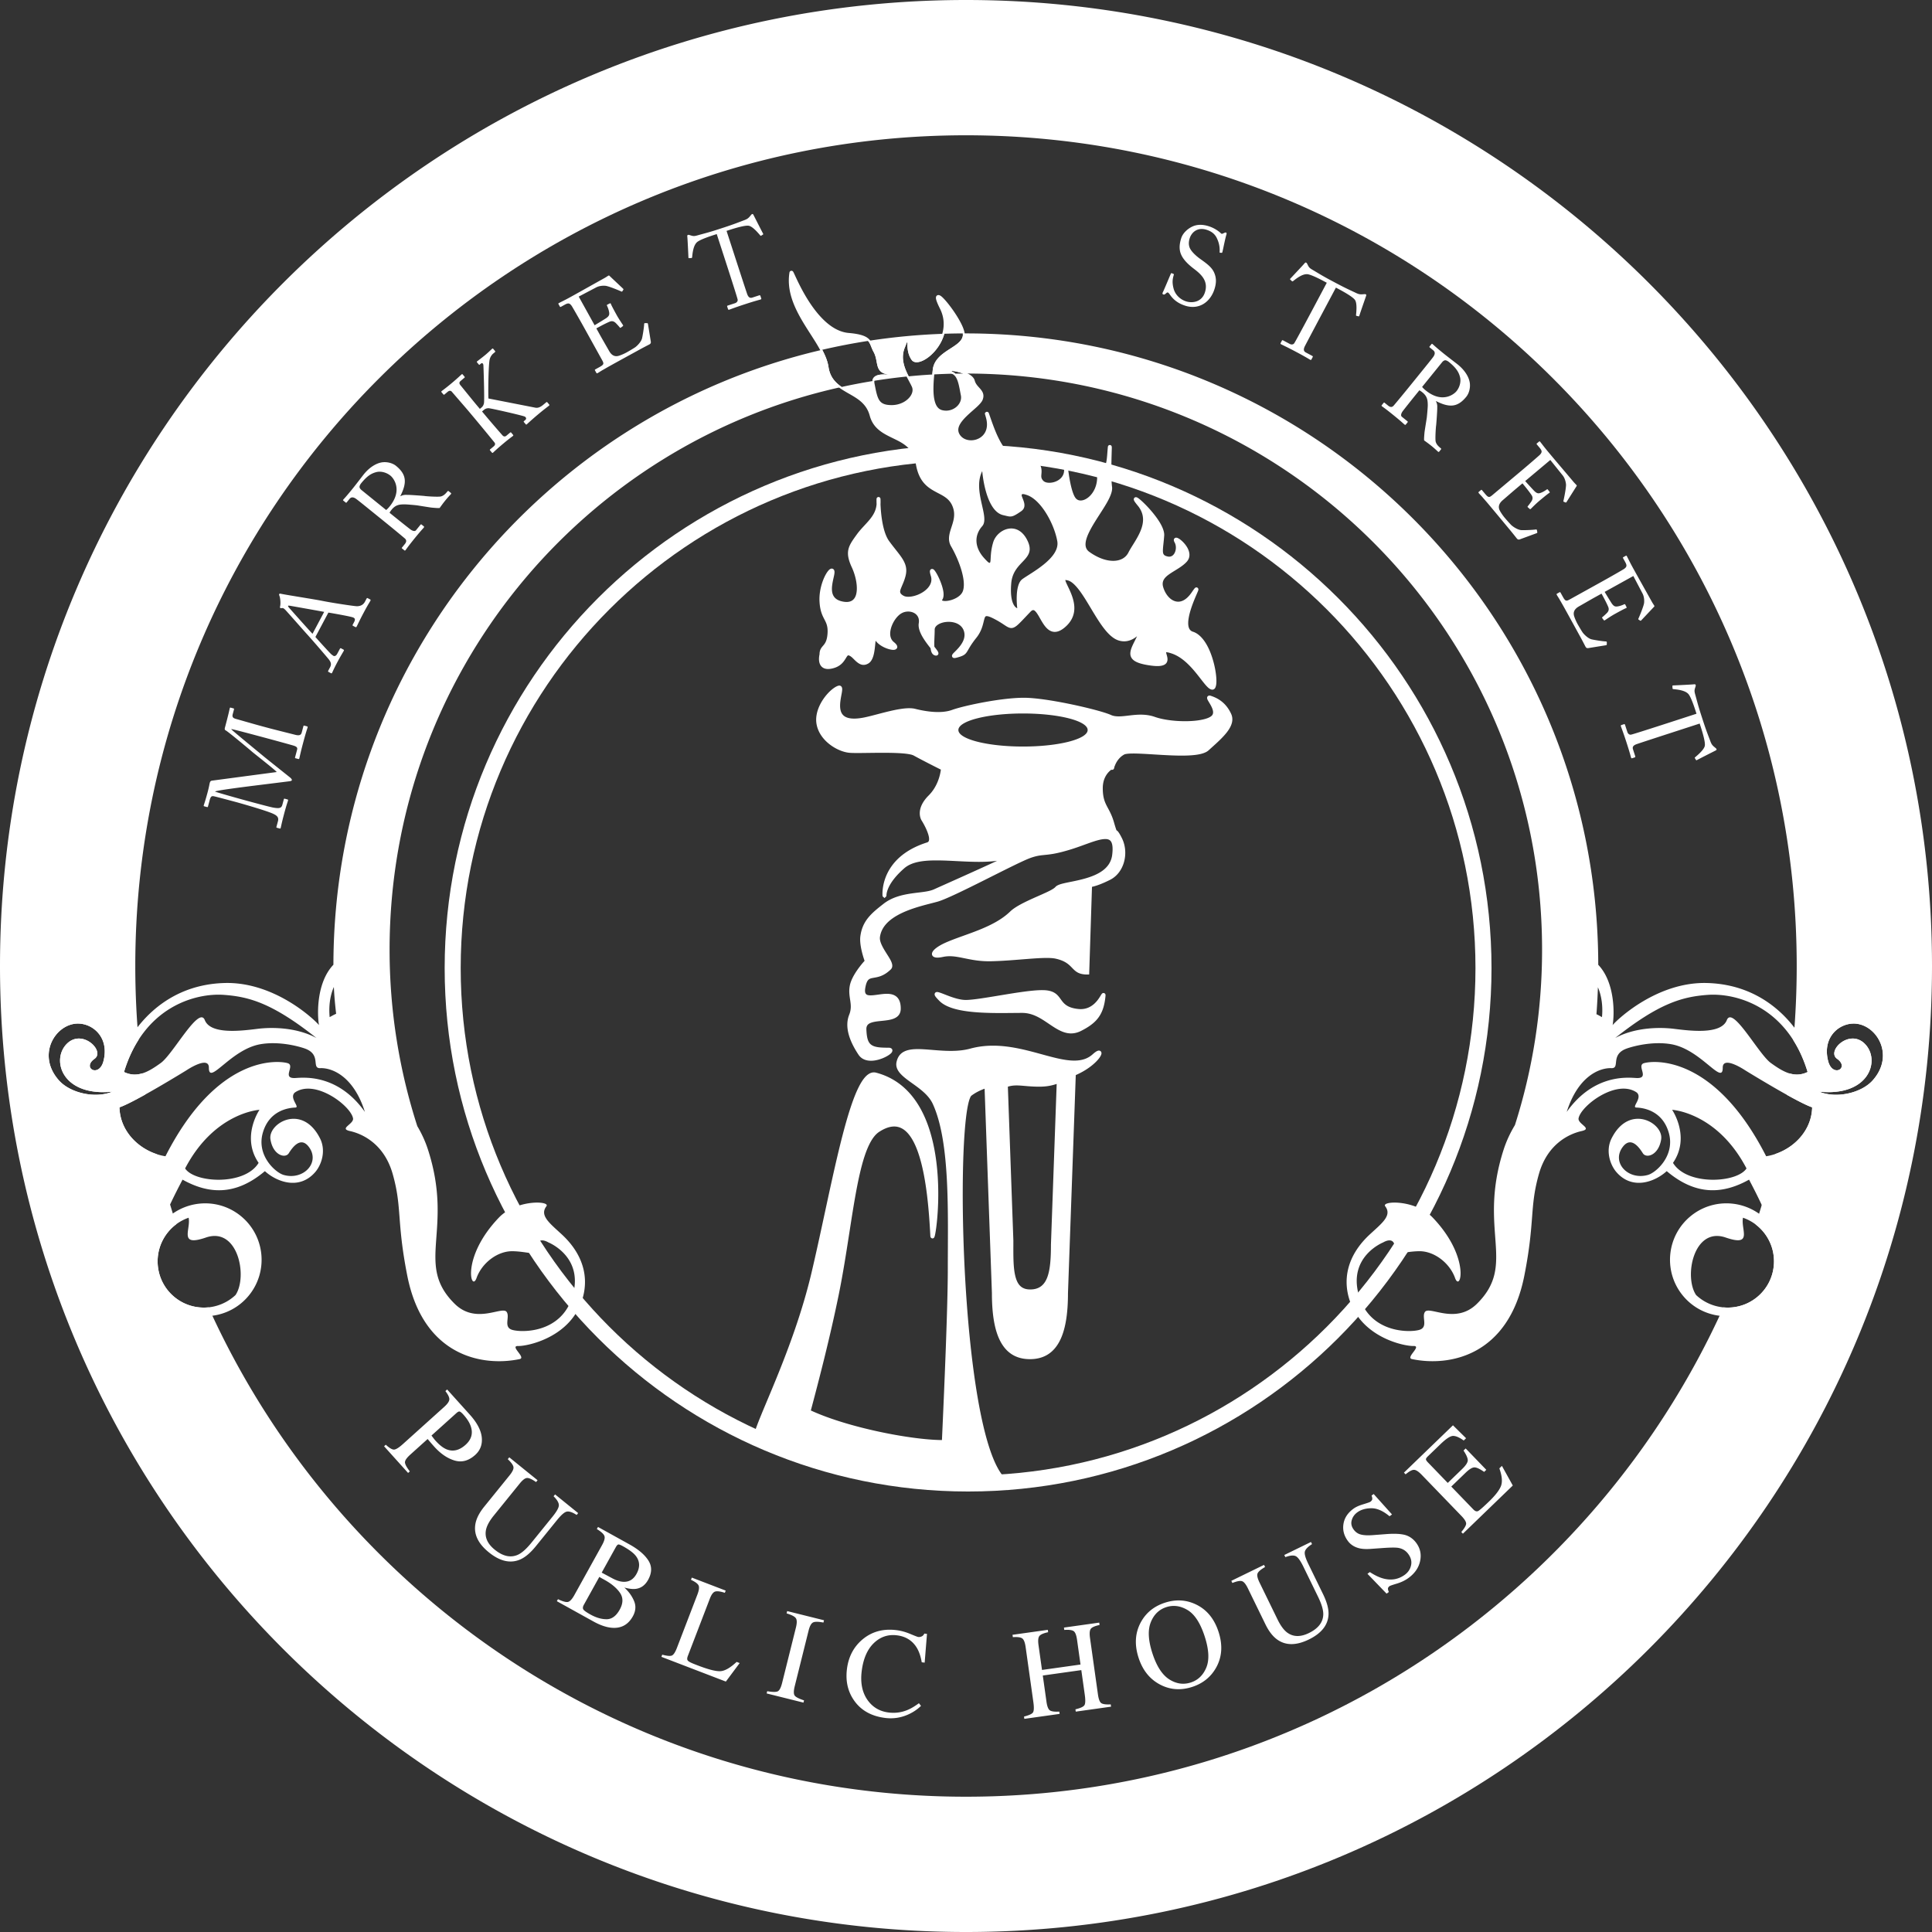 <svg viewBox="0 0 1490 1490" xmlns="http://www.w3.org/2000/svg" xml:space="preserve" fill-rule="evenodd" clip-rule="evenodd" stroke-linejoin="round" stroke-miterlimit="2"><rect x="0" y="0" width="1490" height="1490" fill="#333333" stroke="none"/><g fill="#fff"><path d="M745 0c411.177 0 745 333.823 745 745s-333.823 745-745 745S0 1156.177 0 745 333.823 0 745 0zM160.832 1008.25C261.339 1230.704 485.216 1385.661 745 1385.661s483.661-154.957 584.155-377.383c8.952.849 18.225-1.667 25.768-7.776 15.313-12.4 17.658-34.867 5.263-50.181a35.417 35.417 0 0 0-6.193-5.988 635.347 635.347 0 0 0 15.166-54.35c15.193-5.126 28.015-18.599 28.412-35.99-4.13-1.39-11.588-5.238-19.575-9.676a639.054 639.054 0 0 0 2.34-16.406c4.394 1.268 8.882 1.163 13.73-1.16-2.869-9.472-6.611-17.544-10.941-24.395a647.411 647.411 0 0 0 2.538-57.358c0-353.591-287.072-640.663-640.663-640.663S104.337 391.407 104.337 744.998c0 19.2.847 38.204 2.502 56.946-4.442 6.938-8.277 15.144-11.204 24.807 4.954 2.374 9.531 2.431 14.018 1.075a641.871 641.871 0 0 0 2.327 16.336c-8.09 4.504-15.673 8.424-19.85 9.831.395 17.515 13.398 31.056 28.737 36.099a634.956 634.956 0 0 0 15.081 54.062 35.4 35.4 0 0 0-6.432 6.167c-12.395 15.314-10.051 37.781 5.267 50.181 7.623 6.174 17.012 8.678 26.049 7.748zm1276.97-203.601c-11.888-11.187-29.328 6.031-20.994 11.943 9.725 6.907-2.871 14.497-6.651 2.635-5.203-18.038 6.877-29.43 18.862-29.819 17.321-.577 33.156 23.694 15.224 43.817-8.658 9.708-27.897 14.207-41.194 8.696 39.2 3.981 47.589-25.188 34.753-37.272zm-1385.9 0c11.884-11.187 29.323 6.031 20.99 11.943-9.726 6.907 2.87 14.497 6.651 2.635 5.203-18.038-6.874-29.43-18.863-29.819-17.32-.577-33.155 23.694-15.219 43.817 8.653 9.708 27.896 14.207 41.189 8.696-39.194 3.981-47.588-25.188-34.748-37.272z"/><path d="M342.934 746.608c0 222.794 180.879 403.674 403.673 403.674 222.793 0 403.673-180.88 403.673-403.674 0-222.792-180.88-403.672-403.673-403.672-222.794 0-403.673 180.88-403.673 403.672zm12.363 0c0-215.969 175.34-391.309 391.31-391.309s391.31 175.34 391.31 391.309c0 215.971-175.34 391.311-391.31 391.311s-391.31-175.34-391.31-391.311z"/><path d="M634.123 269.759c2.402 4.534 4.196 8.944 4.835 13.255 1.136 7.677 5.2 12.008 10.153 15.415-199.405 43.774-348.656 221.493-348.656 434.073 0 47.43 7.562 93.123 21.367 135.984 3.265 5.525 6.108 11.532 8.234 18.111 20.161 62.479-10.469 88.279 20.619 118.943 16.504 16.274 36.704 1.346 40.091 6.283 2.576 3.771-2.37 11.106 3.541 13.545 5.766 2.392 38.626 3.989 47.332-26.094 8.753-30.242-18.726-41.113-18.726-41.113s-9.474-5.937-8.884 5.476c.282 5.352-7.186 1.474-18.812 1.324-11.619-.141-23.582 9.115-27.692 20.657-4.117 11.541-12.314-15.655 17.184-46.537 13.617-14.246 39.887-12.99 36.691-8.787-5.42 7.117 2.376 12.943 11.872 21.721 16.008 14.813 20.754 32.026 16.294 48.382-8.448 30.955-42.936 37.888-49.907 37.661-6.979-.213 6.373 8.988 1.094 10.094-28.508 5.98-74.37-2.08-86.672-64.414-8.304-42.069-3.878-52.59-11.268-78.466-6.775-23.745-24.113-31.024-32.903-32.976-8.799-1.947 3.157-5.394 2.357-9.833-1.759-9.725-29.438-30.69-44.931-19.845-4.574 4.199 4.336 11.388.402 11.547-4.72.191-19.969 1.823-25.039 19.409-5.079 17.632 9.777 30.737 15.984 32.535 15.415 4.473 28.665-9.726 19.379-21.754-6.411-8.313-12.733.892-15.386 5.091-2.652 4.203-12.203 1.551-14.112-10.845-1.914-12.396 24.526-27.896 38.25-.653 4.78 9.495 1.167 20.318-3.686 25.957-12.37 14.326-29.878 7.483-38.844-.7-23.143 19.576-44.069 17.389-63.492 6.561-7.214 13.681-12.416 24.65-15.949 33.906 15.211-18.214 42.27-20.925 60.774-5.942 18.679 15.131 21.559 42.536 6.433 61.215-15.129 18.683-42.539 21.558-61.214 6.433a43.339 43.339 0 0 1-14.314-21.426c-6.39-17.53-3.357-44.103 4.311-70.808-1.128-.196-18.722-2.34-32.203-17.837-10.581-12.182-7.655-20.973-6.399-17.538 3.661 10.025 20.128 16.551 14.117 7.166-9.222-14.389-8.807-30.078-8.807-30.078-9.679.495-22.848 1.345-37.281-7.996-14.147-9.146-22.865-27.983-17.142-44.569 6.155-17.799 26.893-27.491 43.133-15.992 8.01 5.664 17.185 21.13 7.953 40.22 4.524 1.046 6.117-1.073 6.117-1.073s3.196-11.934 6.715-19.016c3.525-7.091 25.073-47.054 76.399-48.318 37.568-.927 67.886 27.003 72.568 32.45-1.411-7.932-2.067-32.713 11.132-46.545.412-230.913 161.236-424.158 376.988-474.259zm102.688 18.399c-5.971.106-11.913.33-17.816.668.107-1.164.225-2.331.347-3.493 1.547-14.685 21.639-17.004 23.189-26.278.092-.548.072-1.193-.043-1.919a463.47 463.47 0 0 1 2.385-.006c269.104 0 487.302 217.928 487.737 486.938 13.151 13.841 12.495 38.573 11.085 46.495 4.682-5.447 35.001-33.377 72.569-32.45 51.33 1.264 72.874 41.227 76.398 48.318 3.524 7.082 6.715 19.016 6.715 19.016s1.593 2.119 6.117 1.073c-9.231-19.09-.051-34.556 7.953-40.22 16.245-11.499 36.978-1.807 43.133 15.992 5.728 16.586-2.994 35.423-17.137 44.569-14.437 9.341-27.602 8.491-37.286 7.996 0 0 .416 15.689-8.807 30.078-6.01 9.385 10.457 2.859 14.118-7.166 1.255-3.435 4.181 5.356-6.399 17.538-13.477 15.497-31.076 17.641-32.203 17.837 7.672 26.705 10.7 53.278 4.311 70.808a43.337 43.337 0 0 1-14.31 21.426c-18.68 15.125-46.089 12.25-61.218-6.433-15.126-18.679-12.246-46.084 6.433-61.215 18.508-14.983 45.562-12.272 60.773 5.942-3.532-9.256-8.731-20.225-15.945-33.906-19.426 10.828-40.353 13.015-63.495-6.561-8.966 8.183-26.475 15.026-38.84.7-4.857-5.639-8.471-16.462-3.69-25.957 13.723-27.243 40.164-11.743 38.25.653-1.905 12.396-11.46 15.048-14.112 10.845-2.649-4.199-8.97-13.404-15.387-5.091-9.286 12.028 3.965 26.227 19.38 21.754 6.207-1.798 21.062-14.903 15.984-32.535-5.071-17.586-20.316-19.218-25.039-19.409-3.934-.159 4.976-7.348.405-11.547-15.497-10.845-43.176 10.12-44.935 19.845-.799 4.439 11.157 7.886 2.358 9.833-8.791 1.952-26.129 9.231-32.903 32.976-7.39 25.876-2.965 36.397-11.268 78.466-12.302 62.334-58.164 70.394-86.668 64.414-5.284-1.106 8.073-10.307 1.094-10.094-6.971.227-41.463-6.706-49.912-37.661-4.459-16.356.286-33.569 16.295-48.382 9.5-8.778 17.291-14.604 11.871-21.721-3.195-4.203 23.078-5.459 36.691 8.787 29.499 30.882 21.307 58.078 17.185 46.537-4.11-11.542-16.074-20.798-27.688-20.657-11.631.15-19.098 4.028-18.812-1.324.59-11.413-8.888-5.476-8.888-5.476s-27.479 10.871-18.726 41.113c8.709 30.083 41.565 28.486 47.336 26.094 5.907-2.439.96-9.774 3.537-13.545 3.387-4.937 23.59 9.991 40.095-6.283 31.084-30.664.453-56.464 20.619-118.943 2.226-6.892 5.239-13.157 8.7-18.895 13.598-42.632 20.939-88.058 20.939-135.2 0-245.445-198.968-444.417-444.413-444.417-.736 0-1.472.002-2.172.006a36.126 36.126 0 0 0-1.654-.575l-.123-.04-.107-.034a38.542 38.542 0 0 0-2.335-.656c-3.479-.861-5.889-.926-3.939-.017l.042.02.068.031.147.064c.065.028.129.056.193.086l.017.008c.67.311 1.267.708 1.801 1.18zm571.25 710.599c-9.581-14.215-1.849-52.812 22.78-44.367 21.477 7.368 11.516-6.186 13.395-15.253 6.057 2.106 11.614 5.834 15.95 11.186 12.395 15.314 10.05 37.781-5.263 50.181-14.035 11.367-34.065 10.295-46.862-1.747zm-1126.42 0c9.585-14.215 1.85-52.812-22.774-44.367-21.477 7.368-11.521-6.186-13.4-15.253-6.058 2.106-11.614 5.834-15.95 11.186-12.395 15.314-10.051 37.781 5.267 50.181 14.036 11.367 34.06 10.295 46.857-1.747zm-38.884-97.632c7.342 11.256 45.999 13.408 56.694-4.297-13.733-20.02.68-40.912.68-40.912s-34.667 1.833-57.374 45.209zm1204.19 0c-7.342 11.256-45.999 13.408-56.699-4.297 13.733-20.02-.679-40.912-.679-40.912s34.667 1.833 57.378 45.209zm-104.688-77.368c8.052.723-1.179-10.512 12.661-15.232 5.569-1.905 19.964-5.591 33.881-3.216 22.963 3.922 39.861 32.258 39.809 18.15-.051-9.697 17.248 1.943 17.248 1.943s39.772 24.573 51.715 28.593c-.457 20.033-17.402 34.868-35.47 37.734-40.125-78.762-87.057-73.883-94.207-71.807-6.202 1.806 4.921 11.972-5.869 11.468-5.8-.273-32.543-3.72-53.743 26.129 8.667-27.329 24.95-33.855 33.975-33.762zm-994.818 0c-8.051.723 1.179-10.512-12.656-15.232-5.575-1.905-19.969-5.591-33.885-3.216-22.964 3.922-39.857 32.258-39.806 18.15.046-9.697-17.253 1.943-17.253 1.943s-39.766 24.573-51.709 28.593c.452 20.033 17.398 34.868 35.466 37.734 40.129-78.762 87.055-73.883 94.205-71.807 6.203 1.806-4.92 11.972 5.875 11.468 5.8-.273 32.539-3.72 53.743 26.129-8.672-27.329-24.954-33.855-33.98-33.762zm1190.37-19.106c-11.888-11.187-29.328 6.031-20.994 11.943 9.725 6.907-2.871 14.497-6.651 2.635-5.203-18.038 6.877-29.43 18.862-29.819 17.321-.577 33.156 23.694 15.224 43.817-8.658 9.708-27.897 14.207-41.194 8.696 39.2 3.981 47.589-25.188 34.753-37.272zm-1385.9 0c11.884-11.187 29.323 6.031 20.99 11.943-9.726 6.907 2.87 14.497 6.651 2.635 5.203-18.038-6.874-29.43-18.863-29.819-17.32-.577-33.155 23.694-15.219 43.817 8.653 9.708 27.896 14.207 41.189 8.696-39.194 3.981-47.588-25.188-34.748-37.272zm120.847-37.378c-22.07-1.614-61.888 9.201-77.116 59.48 10.235 4.904 18.862-.077 28.406-6.992 9.533-6.92 29.443-44.419 33.897-33.044 4.464 11.37 28.418 8.253 40.698 6.741 11.521-1.419 30.161-1.112 45.41 7.069-33.945-26.936-51.945-31.831-71.295-33.254zm1144.2 0c22.075-1.614 61.889 9.201 77.117 59.48-10.234 4.904-18.863-.077-28.401-6.992-9.538-6.92-29.447-44.419-33.902-33.044-4.464 11.37-28.414 8.253-40.699 6.741-11.52-1.419-30.16-1.112-45.405 7.069 33.941-26.936 51.941-31.831 71.29-33.254zm-84.613-5.863a492.924 492.924 0 0 1-1.131 20.773c1.817.831 3.452 1.84 4.269 2.237.747-7.928-.151-16.061-3.138-23.01zm-974.865-.248c-3.072 7.005-4 15.237-3.241 23.258.923-.45 2.895-1.684 4.994-2.555-.838-7.381-1.42-13.593-1.753-20.703zm470.798-503.754c-3.95 14.374-18.107 24.529-23.837 21.37l-.073-.041a4.006 4.006 0 0 1-1.249-1.131c-4.348-5.976-2.964-13.866-3.369-13.994-.172-.055-.662 1.275-2.038 4.717-3.206 8.015-.135 15.66 3.089 21.915a444.07 444.07 0 0 0-27.983 3.654c.115-1.358.658-2.366 1.455-3.11l.059-.054c1.382-1.249 3.495-1.736 5.481-1.888l.17-.012c2.997-.201 5.649.336 4.983.127-.226-.072-.835-.229-1.943-.531a12.259 12.259 0 0 1-1.396-.469c-6.763-2.766-4.246-9.995-7.882-16.535-1.899-3.423-2.284-6.287-4.308-8.496a489.728 489.728 0 0 1 58.841-5.522z"/><path d="M163.783 602.008c-1.196.128-1.671.538-2.008 1.794-.264 1.003-.593 3.242-1.648 7.176-1.905 7.107-2.764 9.295-2.991 10.131-.132.5.099.654.347.723l2.174.58c.333.09.61.073.743-.426l1.367-5.101c.918-3.43 2.072-3.033 4.015-2.601 2.447.563 15.074 3.951 16.244 4.267 1.504.397 22.844 6.386 28.512 8.983 2.713 1.26 4.682 2.596 3.831 5.774l-1.187 4.43c-.111.419.116.573.367.637l2.008.538c.667.179.773.116.957-.551.201-.752.735-3.747 2.635-10.854 1.858-6.941 2.717-9.128 2.96-10.05.179-.671-.046-.821-.384-.911l-2.089-.559c-.333-.09-.602-.072-.743.431l-1.119 4.178c-.714 2.678-2.256 3.071-7.133 2.213-2.995-.534-20.614-5.344-21.623-5.617-.999-.265-22.113-6.105-23.194-6.75 1.317-.905 22.088-3.493 26.36-4.053 1.114-.15 30.412-3.771 31.062-3.866.927-.111 1.704-.345 1.841-.85.179-.67-.897-1.674-1.559-2.212-.667-.534-19.499-15.531-20.371-16.3-.722-.645-23.882-19.576-24.745-20.704l.047-.167c.82-.046 15.702 3.943 21.221 5.417l5.352 1.435c6.19 1.657 20.716 5.639 21.695 5.993 2.465.841 2.768 1.726 2.384 3.148l-1.522 5.689c-.157.586-.012.714.402.825l1.927.513c.504.136.777.119.93-.466.296-1.085.915-4.417 2.973-12.109 2.47-9.197 3.123-10.636 3.393-11.64.179-.666-.048-.82-.552-.952l-1.926-.518c-.333-.089-.602-.072-.739.432l-1.32 4.929c-.564 2.093-2.101 2.486-5.275 1.636-1.679-.448-15.292-3.827-19.474-4.947l-5.851-1.571c-5.605-1.499-17.492-4.955-19.918-5.605-1.922-.516-3.362-1.169-2.687-3.677l.982-3.678c.158-.585-.073-.738-.572-.872l-1.922-.512c-.337-.093-.607-.077-.722.342-.244.919-.756 3.831-3.737 14.95-.223.838-.385 1.782.491 2.192 1.606.7 18.811 15.082 19.823 15.983.91.957 18.654 14.673 19.594 16.181l-49.626 6.599zM241.028 488.791c-1.628-1.551-17.334-19.217-18.124-20.126-.487-.556-.859-1.145-.697-1.453.12-.226.74-.098 1.394-.043 1.349.227 23.748 4.199 26.409 4.729l-8.982 16.893zm12.22-16.347c3.627.556 15.083 2.623 18.154 3.474 2.426.601 2.823 1.699 1.688 3.839l-1.013 1.91c-.248.457-.295.726.167.974l1.759.93c.457.249.808.142 1.009-.243.939-1.756 2.127-4.557 5.505-10.901 3.289-6.189 4.374-7.671 5.105-9.047.286-.538.251-.846-.133-1.051l-1.909-1.016c-.304-.163-.615-.132-.859.33l-1.341 2.519c-1.017 1.914-2.99 3.409-6.202 3.37-2.786-.107-19.644-2.699-26.543-4.109-5.664-1.153-25.957-4.292-31.544-5.403-.962-.214-1.504-.308-1.748.153-.205.381-.02.773.159 1.359.627 1.409 1.132 5.993.452 8.376-.132.615.09.931.321 1.051.303.167.85.065 1.281-.004 1.124-.09 1.913.82 2.559 1.457 1.696 1.784 14.834 16.714 16.077 18.064 5.092 5.552 16.266 18.648 17.205 19.831 1.875 2.371 2.38 4.012 1.158 6.305l-1.418 2.674c-.166.308-.175.692.209.897l1.833.974c.462.247.696.17.893-.205.572-1.072 1.238-2.879 4.203-8.457 2.396-4.511 4.292-7.523 4.865-8.595.2-.379.171-.692-.363-.974l-1.765-.935c-.375-.205-.653-.055-.935.479l-1.914 3.592c-.892 1.682-1.989 2.272-3.062 1.708-.38-.205-1.064-.764-1.563-1.128-1.401-1.234-10.781-11.614-12.285-13.394l9.995-18.804zM278.778 377.92c-1.076-.871-1.546-1.807-1.503-2.551.089-.93.667-1.913 1.315-2.724 4.523-5.583 7.932-7.723 12.14-8.659 3.195-.645 7.299.337 10.392 2.845 2.827 2.289 9.329 11.452-.585 23.698-1.034 1.278-1.7 1.964-2.721 2.81l-19.038-15.419zm14.003 21.361c6.389 5.177 12.715 10.298 19.263 15.83 1.82 1.469 1.362 2.995.167 4.472l-2.234 2.76c-.273.337-.072.5.265.773l1.546 1.255c.337.27.538.436.974-.102.602-.743 1.653-2.451 6.608-8.577 5.177-6.39 6.74-7.907 7.343-8.65.542-.67.461-.846-.009-1.23l-1.483-1.196c-.337-.273-.589-.367-.969.102l-3.434 4.238c-.82 1.008-2.465.564-3.986-.445-1.068-.747-8.654-6.782-12.621-9.999l-3.773-3.05c.56-1.106 1.108-1.776 1.594-2.383 3.165-3.904 6.288-4.045 9.791-4.105 1.597-.047 9.055.649 9.747.761.806.102 10.14 1.64 11.383 1.755 1.366.106 4.852.478 6.121.282.751-1.063 2.632-3.665 4.215-5.613 2.393-2.96 4.016-4.544 4.452-5.083.376-.474.23-.705-.176-1.029l-1.473-1.2c-.274-.219-.593-.367-.978.102-1.525 1.883-2.909 3.324-5.062 3.917-1.977.517-11.588-.137-12.532-.342-1.312-.17-12.042-.953-13.575-.854-1.174-.06-3.148-.099-5.057 1.025l-.137-.107c5.091-10.14 5.032-16.534-3.375-23.343-2.49-2.017-6.556-3.19-10.503-2.713-4.493.594-9.773 3.674-14.292 9.256-.983 1.214-5.843 7.634-8.898 11.401-4.574 5.652-6.467 7.574-6.958 8.18-.273.338-.192.512.146.782l1.682 1.366c.266.215.526.312.795-.025l2.182-2.691c1.359-1.683 3.158-1.564 5.429.167 2.009 1.512 6.318 5.001 11.294 9.029l6.528 5.284zM364.224 320.482c6.954 8.291 16.893 20.406 17.329 21.059.422.773.402 1.695-.79 2.699l-2.721 2.281c-.26.218-.406.453-.128.786l1.447 1.725c.278.329.522.351.855.073.598-.503 2.55-2.482 7.787-6.877 4.711-3.95 6.869-5.421 7.663-6.087.328-.277.231-.533.008-.798l-1.448-1.726c-.217-.264-.533-.23-.862.047l-2.918 2.447c-.863.727-1.961.629-2.75-.179-.846-.871-9.159-10.508-11.939-13.822l-4.007-4.775 1.26-1.06c.995-.837 1.969-1.422 3.755-1.452 1.417-.06 26.171 5.604 27.884 6.433.888.384 1.699 1.623.439 2.682l-.99.833c-.27.222-.287.466-.069.73l1.448 1.726c.226.265.47.286.735.064.927-.777 3.345-3.148 8.85-7.77 4.972-4.169 7.659-6.082 8.325-6.641.398-.334.419-.578.142-.911l-1.394-1.656c-.221-.266-.516-.355-.853-.073l-2.324 1.948c-1.589 1.332-3.733 2.681-6.031 2.233-1.209-.23-35.039-6.872-36.248-7.103-.265-6.109.034-26.359.983-30.208.474-1.863 1.665-3.541 2.592-4.323l1.393-1.165c.334-.278.419-.578.141-.911l-1.499-1.789c-.171-.201-.415-.222-.748.056-.795.67-2.948 2.819-4.874 4.429-3.05 2.558-5.932 4.643-6.731 5.31-.261.221-.287.469-.009.798l1.281 1.525c.278.333.457.41.722.188l.932-.782c.858-.722 1.747-.337 1.93 1.094.124 1.362.987 27.307.418 29.593-.367 1.439-.879 2.319-1.938 3.207l-1.192 1.004-2.781-3.314c-2.73-3.251-11.209-13.763-12.049-14.762-1.333-1.589-1.192-2.5.136-3.61l2.785-2.336c.334-.282.35-.522.077-.855l-1.448-1.726c-.223-.264-.47-.286-.863.048-.867.725-2.887 2.758-7.33 6.488-4.972 4.173-7.129 5.642-7.928 6.313-.392.333-.418.577-.196.841l1.448 1.726c.282.329.521.35.923.017l2.319-1.948c1.661-1.392 2.712-.807 3.323-.077.449.53 11.499 13.293 12.499 14.489l3.229 3.844zM446.316 228.735l13.642-7.168c2.089-1.059 4.708-1.329 6.886-1.154 2.443.124 12.02 4.186 12.336 4.404.159.107.589.167.735-.106l.802-1.235c.215-.32.091-.543-.148-.807-.65-.629-9.713-9.124-10.602-10.017-.205-.183-.436-.252-.816-.038-.381.205-1.735 1.158-2.948 1.828-7.495 4.156-14.949 8.385-22.446 12.541l-3.328 1.845c-4.997 2.772-7.773 4.011-9.443 4.938-.377.209-.44.444-.316.67l1.093 1.97c.248.453.516.406.897.191l2.725-1.512c2.802-1.55 3.853-1.439 5.501.816.497.714 5.891 10.094 9.376 16.381l4.114 7.42 9.944 17.944c1.554 2.798 1.546 3.503-1.939 5.429l-3.029 1.679c-.53.295-.713.496-.547.799l1.133 2.041c.209.381.525.406.974.154.682-.375 1.627-.999 3.172-1.956 1.518-.837 3.594-2.089 6.395-3.643 11.815-6.545 19.196-10.543 23.745-13.059 4.579-2.442 6.288-3.288 6.663-3.501.91-.501 1.192-1.252 1.043-2.06l-2.157-13.353c-.111-.729-.235-.96-.739-.978l-1.589-.008c-.582.026-.645.452-.663.957-.089 2.332-1.307 10.131-1.798 11.392-1.046 2.759-3.913 5.438-5.117 6.3-1.507 1.034-5.249 3.208-6.54 3.921-1.892 1.051-4.211 2.042-5.894 2.576-2.597.846-5.335.385-7.586-3.511-.842-1.516-5.065-8.778-7.334-12.866l-2.597-4.694c1.209-.67 6.433-3.566 10.2-5.16 2.098-.862 3.559-.192 4.895 1.149.688.705 2.106 2.196 2.802 3.097.372.487.649.628.982.341l1.543-1.148c.261-.244.328-.479.119-.855-1.033-1.508-3.353-4.972-4.822-7.624-.624-1.137-4.058-7.322-4.541-8.731-.094-.346-.41-.564-.79-.355l-1.934.974c-.3.171-.445.445-.236.82.717 1.478 1.251 3.157 1.444 4.037.615 2.717.342 3.656-1.64 5.25-.829.653-8.761 5.45-9.368 5.783l-12.254-22.108zM559.63 201.683c.509 1.563 8.718 26.841 9.252 29.307.239 1.016-.432 2.327-2.076 2.861l-5.6 1.82c-.491.158-.495.435-.308 1.008l.509 1.568c.158.491.35.794 1.007.58 1.154-.375 4.533-1.747 12.435-4.31 8.068-2.626 10.785-3.233 11.605-3.502.739-.239.743-.512.611-.927l-.564-1.726c-.187-.581-.349-.798-1.089-.559l-5.19 1.687c-1.973.641-3.032-.38-3.866-2.383-.538-1.376-8.03-24.429-8.401-25.578l-7.625-23.467 2.303-.748c4.036-1.311 11.832-3.665 14.702-3.229 3.143.436 7.672 5.972 8.842 7.322.431.495.543.55.841.363l1.21-.756c.388-.218.503-.436.286-.82-1.838-3.409-6.724-13.114-7.206-14.045-.513-1.017-.761-1.213-1.171-1.076-.325.107-.546.269-.875.649l-1.248 1.499c-1.132 1.273-2.123 1.871-3.904 2.542-3.986 1.473-7.42 2.956-16.39 5.869l-3.955 1.286c-7.74 2.515-11.306 3.31-15.718 4.561-2.415.696-3.32.714-5.148.129l-1.311-.394c-.41-.141-.688-.145-1.094-.008-.329.102-.581.457-.397 1.585.128.956.701 12.515.837 15.748-.004.547.274.547.542.551l1.615-.072c.445-.052.658-.214.692-.679.299-3.008.893-9.573 4.221-11.931 2.896-2.033 10.058-4.361 12.69-5.215l2.063-.671 6.873 21.161zM913.926 235.717c10.866 3.532 19.495-2.857 22.651-12.571 1.769-5.437 1.325-9.127.018-12.374-1.786-4.588-5.942-7.488-11.034-11.144-2.149-1.517-6.172-4.827-7.783-7.988-1.366-2.81-.974-5.685-.221-7.991 1.358-4.199 5.757-8.779 13.087-6.399 3.87 1.255 6.377 3.349 7.826 6.458 2.229 4.639 2.251 8.197 2.135 10.798 0 .274.136.406.414.406l1.068.073c.355.029.491-.111.624-.521.504-1.841 2.166-10.585 3.101-13.468.24-.74.209-1.479-.205-1.611-.41-.136-.709-.051-1.23.146l-1.389.636c-.546.282-.986.231-1.593-.423-1.187-1.114-4.352-3.691-9.047-5.215-4.447-1.449-8.936-1.632-12.81.205-3.327 1.559-7.188 4.763-8.53 8.88-1.764 5.433-1.623 9.76.209 13.362 2.342 4.852 7.6 8.836 9.859 10.571 5.835 4.447 10.914 9.555 8.154 18.034-2.405 7.411-9.653 8.423-14.595 6.822-4.528-1.475-8.333-5.169-9.543-9.842-1.353-5.083-.636-7.85.137-10.512.162-.496.052-.713-.282-.82l-1.208-.487c-.325-.102-.492-.158-.735.312-1.025 2.306-5.242 12.493-6.241 14.446-.457.854-.184 1.396.316 1.558.568.189 1.012.236 1.803-.507.76-.662 1.273-1.133 1.772-.97.406.132.824.538 1.567 1.601 2.47 3.623 5.938 6.664 11.705 8.535M1012.8 237.715c-.773 1.452-13.25 24.915-14.66 27.012-.559.876-1.969 1.307-3.493.491l-5.199-2.763c-.457-.243-.658-.056-.944.483l-.769 1.452c-.247.457-.329.807.278 1.132 1.072.568 4.408 2.042 11.742 5.946 7.493 3.98 9.816 5.51 10.58 5.92.688.367.889.175 1.09-.209l.854-1.602c.282-.539.329-.803-.359-1.17l-4.818-2.563c-1.837-.974-1.837-2.448-.974-4.439.619-1.337 11.998-22.741 12.566-23.813l11.585-21.784 2.14 1.141c3.746 1.989 10.849 5.962 12.528 8.329 1.875 2.563 1.042 9.67.876 11.447-.051.658-.018.774.333.859l1.384.345c.418.124.653.057.781-.371 1.179-3.686 4.767-13.938 5.1-14.933.376-1.077.347-1.388-.038-1.589-.303-.166-.577-.209-1.08-.184l-1.94.146c-1.705.073-2.823-.227-4.544-1.043-3.828-1.841-7.279-3.28-15.608-7.71l-3.67-1.952c-7.184-3.818-10.23-5.835-14.198-8.141-2.179-1.256-2.824-1.888-3.669-3.618l-.628-1.213c-.183-.392-.372-.589-.752-.794-.308-.162-.734-.095-1.418.816-.602.759-8.517 9.196-10.747 11.541-.393.38-.209.581-.017.777l1.175 1.115c.337.278.607.325.96.022 2.376-1.875 7.515-6.007 11.525-5.25 3.464.67 10.119 4.203 12.562 5.506l1.91 1.016-10.444 19.645zM1112.18 279.365c.868-1.076 1.808-1.545 2.551-1.503.927.09 1.913.666 2.721 1.316 5.583 4.523 7.726 7.931 8.662 12.139.641 3.195-.337 7.3-2.845 10.393-2.289 2.827-11.456 9.328-23.698-.586-1.281-1.033-1.964-1.7-2.806-2.721l15.415-19.038zm-21.365 14.002c-5.177 6.391-10.294 12.717-15.826 19.264-1.473 1.82-2.994 1.363-4.477.168l-2.754-2.235c-.337-.273-.505-.072-.777.265l-1.252 1.546c-.27.337-.436.538.098.974.744.603 2.456 1.654 8.577 6.608 6.391 5.177 7.911 6.74 8.654 7.342.671.544.846.462 1.226-.008l1.201-1.482c.268-.338.367-.594-.099-.97l-4.246-3.434c-1.008-.82-.56-2.465.449-3.985.747-1.064 6.782-8.654 9.995-12.623l3.054-3.771c1.102.564 1.777 1.106 2.38 1.598 3.903 3.16 4.044 6.283 4.108 9.785.043 1.598-.649 9.056-.76 9.748-.103.807-1.641 10.14-1.759 11.383-.103 1.367-.475 4.852-.278 6.126 1.063.747 3.66 2.626 5.608 4.211 2.964 2.397 4.549 4.015 5.087 4.451.47.38.705.231 1.029-.171l1.197-1.477c.222-.274.371-.595-.103-.979-1.884-1.525-3.323-2.909-3.913-5.062-.517-1.981.132-11.588.343-12.532.17-1.311.952-12.041.849-13.575.064-1.175.103-3.148-1.025-5.057l.111-.136c10.137 5.091 16.53 5.031 23.339-3.375 2.021-2.49 3.191-6.557 2.717-10.504-.599-4.493-3.678-9.772-9.256-14.292-1.214-.982-7.633-5.844-11.401-8.898-5.651-4.574-7.577-6.466-8.179-6.957-.339-.274-.513-.193-.787.144l-1.358 1.684c-.222.269-.316.525.022.794l2.691 2.183c1.678 1.358 1.559 3.156-.167 5.433-1.517 2.003-4.998 6.309-9.034 11.29l-5.284 6.526zM1195.63 354.741l9.64 12.024c1.435 1.851 2.196 4.37 2.443 6.541.342 2.425-1.82 12.596-1.968 12.954-.073.176-.057.607.247.697l1.362.551c.355.154.552-.013.761-.299.495-.756 7.103-11.273 7.808-12.319.145-.235.166-.478-.106-.807-.282-.333-1.474-1.478-2.363-2.542-5.51-6.565-11.088-13.074-16.594-19.64l-2.448-2.922c-3.677-4.373-5.424-6.863-6.646-8.32-.278-.333-.525-.355-.722-.189l-1.721 1.449c-.402.333-.3.589-.022.918l2.003 2.388c2.059 2.456 2.153 3.511.253 5.553-.607.623-8.787 7.709-14.289 12.332l-6.5 5.449-15.72 13.191c-2.451 2.058-3.139 2.182-5.698-.867l-2.225-2.652c-.393-.462-.624-.607-.888-.385l-1.79 1.503c-.333.278-.299.585.034.983.5.598 1.295 1.406 2.529 2.742 1.106 1.324 2.733 3.127 4.797 5.578 8.679 10.35 14.01 16.838 17.346 20.82 3.276 4.032 4.43 5.544 4.712 5.877.666.794 1.455.927 2.216.623l12.699-4.664c.701-.247.897-.414.815-.914l-.29-1.559c-.136-.564-.568-.542-1.068-.461-2.301.351-10.195.645-11.524.402-2.909-.496-6.087-2.803-7.163-3.819-1.303-1.281-4.152-4.545-5.096-5.669-1.392-1.661-2.806-3.75-3.656-5.3-1.324-2.389-1.393-5.161 2.003-8.116 1.325-1.115 7.65-6.646 11.23-9.65l4.114-3.45c.887 1.059 4.728 5.638 7.008 9.029 1.248 1.893.864 3.46-.191 5.023-.56.812-1.756 2.49-2.508 3.345-.406.457-.496.756-.149 1.034l1.421 1.289c.292.209.535.235.864-.047 1.285-1.302 4.246-4.237 6.569-6.185.991-.832 6.412-5.382 7.698-6.125.329-.158.477-.512.201-.841l-1.325-1.713c-.226-.265-.521-.354-.854-.077-1.312.987-2.858 1.833-3.686 2.187-2.551 1.124-3.521 1.034-5.463-.611-.804-.688-7.023-7.56-7.467-8.09l19.367-16.249zM1259.66 444.219l7.172 13.647c1.055 2.085 1.325 4.703 1.149 6.882-.124 2.443-4.186 12.02-4.404 12.339-.106.158-.167.59.107.731l1.234.803c.321.218.542.094.808-.15.627-.644 9.124-9.709 10.017-10.601.183-.201.247-.435.038-.816-.205-.38-1.158-1.73-1.828-2.943-4.156-7.497-8.385-14.95-12.542-22.447l-1.845-3.331c-2.772-4.998-4.01-7.774-4.937-9.44-.209-.376-.445-.445-.671-.321l-1.969 1.094c-.449.252-.406.517-.193.897l1.512 2.725c1.551 2.803 1.445 3.854-.816 5.502-.712.495-10.092 5.89-16.38 9.376l-7.419 4.113-17.94 9.944c-2.803 1.555-3.507 1.547-5.434-1.939l-1.679-3.029c-.294-.529-.495-.713-.799-.546l-2.042 1.135c-.379.211-.405.522-.153.97.376.688.999 1.628 1.957 3.178.836 1.512 2.088 3.588 3.643 6.391 6.543 11.81 10.542 19.2 13.057 23.74 2.444 4.588 3.29 6.297 3.503 6.672.5.91 1.252 1.188 2.059 1.038l13.352-2.157c.731-.107.958-.235.979-.739l.008-1.589c-.025-.581-.457-.64-.956-.658-2.332-.094-10.133-1.311-11.392-1.798-2.755-1.047-5.438-3.917-6.301-5.122-1.033-1.508-3.208-5.249-3.921-6.535-1.051-1.896-2.041-4.215-2.579-5.899-.842-2.596-.381-5.33 3.515-7.59 1.516-.837 8.773-5.058 12.865-7.33l4.694-2.597c.671 1.209 3.567 6.433 5.16 10.205.863 2.092.193 3.553-1.149 4.89-.704.688-2.191 2.107-3.092 2.807-.491.367-.637.645-.346.982l1.145 1.538c.248.26.482.329.858.124 1.508-1.038 4.972-3.358 7.629-4.823 1.132-.632 7.317-4.057 8.727-4.544.349-.09.564-.41.354-.786l-.974-1.936c-.166-.302-.444-.448-.82-.239-1.478.718-3.157 1.252-4.036 1.444-2.717.615-3.653.346-5.25-1.64-.658-.825-5.446-8.76-5.784-9.367l22.109-12.255zM1287.21 557.322c-1.563.509-26.838 8.722-29.307 9.252-1.021.235-2.328-.431-2.862-2.076l-1.82-5.6c-.158-.495-.436-.495-1.008-.307l-1.567.508c-.491.158-.795.347-.581 1.009.376 1.148 1.747 4.527 4.309 12.434 2.628 8.069 3.235 10.78 3.503 11.605.239.744.513.744.927.606l1.726-.559c.581-.188.799-.35.559-1.089l-1.686-5.19c-.641-1.978.375-3.037 2.383-3.865 1.371-.538 24.428-8.031 25.578-8.402l23.462-7.625.752 2.302c1.312 4.032 3.664 11.828 3.229 14.703-.436 3.143-5.972 7.671-7.321 8.838-.496.435-.555.542-.363.849l.756 1.209c.218.384.436.495.82.278 3.409-1.833 13.114-6.719 14.04-7.202 1.021-.512 1.217-.76 1.081-1.171-.107-.329-.269-.546-.649-.879l-1.5-1.244c-1.272-1.131-1.871-2.123-2.541-3.903-1.473-3.986-2.956-7.42-5.869-16.39l-1.286-3.955c-2.515-7.74-3.31-11.307-4.562-15.719-.696-2.418-.713-3.319-.128-5.151l.397-1.307c.137-.41.141-.688.009-1.098-.106-.329-.461-.577-1.585-.398-.961.133-12.52.705-15.753.842-.546-.005-.551.269-.551.542l.073 1.614c.051.441.213.659.679.692 3.007.3 9.573.893 11.931 4.225 2.032 2.888 4.36 10.056 5.214 12.686l.667 2.06-21.156 6.876zM297.537 1114.2c2.784 2.567 4.908 3.815 6.373 3.754 1.486-.085 3.745-1.495 6.787-4.229l31.844-28.669c2.563-2.306 3.891-4.224 3.998-5.746.123-1.499-.893-3.66-3.046-6.488l1.363-1.23 17.453 19.384c5.609 6.228 8.684 12.08 9.244 17.56.554 5.475-1.141 9.999-5.088 13.554-5.006 4.501-10.281 5.936-15.825 4.3-5.549-1.635-10.803-5.207-15.758-10.713a198.472 198.472 0 0 1-2.712-3.083 103.815 103.815 0 0 0-2.384-2.794l-13.352 12.024c-2.782 2.499-4.148 4.494-4.114 5.981.06 1.503 1.307 3.827 3.742 6.961l-1.333 1.201-18.52-20.572 1.328-1.195zm65.566-14.113c-.969-2.9-2.887-5.942-5.749-9.124-1.358-1.512-2.353-2.302-2.986-2.383-.593-.077-1.401.35-2.43 1.277l-19.171 17.26a134.887 134.887 0 0 0 2.111 2.777c.342.432.683.833 1.029 1.217 3.041 3.375 5.911 5.605 8.616 6.681 4.912 1.944 9.764.761 14.549-3.545 4.501-4.054 5.843-8.774 4.031-14.16M414.576 1141.58l-1.157 1.426c-3.119-2.191-5.438-3.242-6.959-3.149-1.508.065-3.405 1.512-5.694 4.337l-19.913 24.594c-3.263 4.028-5.258 7.616-5.98 10.764-1.273 5.762.961 10.969 6.689 15.608 6.283 5.088 12.204 6.399 17.765 3.939 3.101-1.376 6.638-4.524 10.614-9.428l16.206-20.012c3.383-4.177 5.003-7.197 4.853-9.063-.132-1.884-1.487-4.1-4.067-6.647l1.158-1.426 17.795 14.416-1.153 1.427c-3.247-2.094-5.788-2.948-7.625-2.572-1.794.376-4.318 2.572-7.582 6.604l-16.206 20.007c-4.297 5.31-8.461 8.795-12.502 10.457-7.441 3.046-15.364 1.165-23.776-5.648-8.312-6.727-11.78-14.009-10.405-21.848.723-4.22 3.008-8.709 6.865-13.463l19.452-24.027c2.272-2.802 3.284-4.951 3.033-6.437-.197-1.487-1.662-3.519-4.382-6.1l1.157-1.427 21.814 17.668zM480.345 1219.89c4.601.337 8.103-1.675 10.53-6.04 2.857-5.156 2.673-9.807-.556-13.951-1.79-2.281-5.07-4.741-9.828-7.377-1.803-1.003-2.999-1.465-3.597-1.388-.59.077-1.268.804-2.033 2.183l-10.82 19.521 8.308 4.442c2.926 1.551 5.595 2.422 7.996 2.61m-50.027 13.421c3.606 1.738 6.155 2.452 7.651 2.144 1.542-.329 3.212-2.11 5.01-5.348l21.336-38.494c1.759-3.178 2.374-5.51 1.832-6.993-.499-1.49-2.447-3.288-5.847-5.394l.888-1.606 24.253 13.441c6.928 3.845 11.807 8.002 14.63 12.473 2.849 4.494 2.768 9.453-.244 14.891-2.267 4.083-5.403 6.389-9.422 6.928-2.277.32-5.237-.013-8.889-1.004 3.442 3.161 5.946 6.651 7.513 10.46 1.581 3.789 1.256 7.694-.969 11.722-3.75 6.762-9.453 9.678-17.112 8.743-4.032-.5-8.453-2.084-13.271-4.754l-28.222-15.646.863-1.563zm37.662 15.462c3.938-.064 7.257-2.533 9.96-7.407 2.683-4.843 2.772-9.119.266-12.836-2.512-3.706-6.472-7.06-11.875-10.058-1.329-.735-2.17-1.205-2.538-1.406a46.785 46.785 0 0 1-1.579-.935l-11.949 21.549c-.824 1.496-.943 2.704-.345 3.623.611.893 2.447 2.182 5.518 3.886 4.422 2.452 8.603 3.644 12.542 3.584M510.734 1276.12c3.536.944 5.962 1.184 7.278.723 1.353-.479 2.704-2.466 4.04-5.956l15.775-41.086c1.26-3.273 1.58-5.596.97-6.975-.599-1.402-2.568-2.879-5.904-4.438l.658-1.713 26.116 10.025-.658 1.713c-3.468-1.124-5.968-1.444-7.496-.966-1.504.5-2.841 2.277-4.02 5.34l-17.034 44.384c-.393 1.021-.539 1.892-.436 2.623.141.713.765 1.366 1.884 1.964.653.359 1.349.692 2.092 1.017.769.329 2.21.897 4.315 1.705 8.21 3.152 14.015 4.604 17.418 4.361 3.409-.248 7.535-2.632 12.375-7.155l2.341.901-10.653 14.276-49.698-19.072.637-1.671zM591.686 1304.28c3.977.692 6.652.747 8.026.157 1.38-.615 2.537-2.784 3.464-6.5l10.649-42.701c.88-3.537.868-5.942-.043-7.237-.897-1.315-3.28-2.554-7.137-3.72l.444-1.777 28.41 7.078-.449 1.78c-3.951-.781-6.634-.806-8.047-.063-1.41.718-2.55 2.836-3.43 6.364l-10.645 42.707c-.93 3.716-.926 6.171.005 7.367.935 1.167 3.323 2.371 7.158 3.627l-.43 1.734-28.41-7.082.435-1.734zM702.009 1260.12c3.614 1.513 5.639 2.294 6.088 2.353.927.112 1.836-.034 2.733-.448.893-.406 1.568-1.132 2.02-2.178l2.064.248-1.798 22.169-2.255-.278c-.769-4.536-2.047-8.278-3.828-11.226-3.409-5.545-8.517-8.735-15.326-9.572-6.873-.842-12.836 1.183-17.88 6.083-5.015 4.895-8.108 12.113-9.277 21.635-1.073 8.76.349 16.043 4.274 21.847 3.969 5.776 9.463 9.09 16.501 9.962 5.079.619 9.914-.018 14.494-1.926 2.63-1.073 5.587-2.815 8.867-5.233l1.602 2.041c-2.512 2.482-5.515 4.566-8.992 6.245-5.933 2.841-12.109 3.866-18.534 3.08-10.549-1.299-18.512-5.694-23.886-13.203-4.954-6.937-6.859-15.069-5.715-24.407 1.175-9.555 5.177-17.206 12.02-22.955 7.194-6.031 15.894-8.419 26.09-7.167 3.55.435 7.129 1.413 10.738 2.93M789.737 1323.85c3.768-.957 6.061-1.991 6.877-3.114.816-1.153.923-3.853.329-8.094l-5.963-42.437c-.495-3.507-1.358-5.711-2.589-6.608-1.204-.906-3.621-1.235-7.265-.982l-.252-1.82 27.222-3.823.252 1.82c-3.567.755-5.818 1.743-6.758 2.947-.931 1.205-1.153 3.562-.662 7.068l2.683 19.09 29.707-4.178-2.682-19.084c-.491-3.511-1.337-5.715-2.542-6.621-1.2-.906-3.635-1.226-7.304-.974l-.256-1.816 27.217-3.827.261 1.82c-3.571.761-5.826 1.743-6.757 2.947-.906 1.201-1.111 3.554-.619 7.066l6.125 43.581c.503 3.571 1.349 5.792 2.546 6.663 1.222.842 3.66 1.163 7.308.978l.248 1.768-27.218 3.824-.252-1.773c3.805-.918 6.1-1.96 6.881-3.11.816-1.153.922-3.856.329-8.094l-2.678-19.042-29.707 4.177 2.839 20.187c.5 3.571 1.364 5.793 2.594 6.66 1.225.867 3.665 1.191 7.308.974l.247 1.772-27.217 3.823-.252-1.768zM879.725 1251.31c3.99-7.424 10.209-12.511 18.662-15.257 8.484-2.76 16.522-2.285 24.129 1.405 8.235 3.993 13.989 11.012 17.257 21.062 3.311 10.196 2.7 19.371-1.828 27.513-4.071 7.283-10.226 12.259-18.461 14.937-8.826 2.871-17.112 2.26-24.877-1.823-7.89-4.174-13.387-11.038-16.497-20.594-3.263-10.05-2.725-19.131 1.615-27.243m22.02 43.847c5.42 3.451 10.964 4.258 16.633 2.413 5.544-1.798 9.529-5.634 11.959-11.503 2.444-5.907 2.021-13.929-1.268-24.074-3.336-10.255-7.736-17.021-13.199-20.293-5.468-3.273-10.927-4.016-16.376-2.248-5.639 1.829-9.646 5.755-12.024 11.777-2.354 5.984-1.923 13.934 1.302 23.856 3.212 9.897 7.54 16.586 12.973 20.072M974.848 1206.87l.803 1.649c-3.301 1.9-5.233 3.558-5.797 4.98-.576 1.389-.063 3.721 1.53 6.988l13.873 28.444c2.277 4.66 4.682 7.983 7.228 9.969 4.69 3.588 10.345 3.768 16.979.535 7.261-3.546 10.952-8.355 11.072-14.434.059-3.4-1.291-7.936-4.059-13.608l-11.285-23.143c-2.358-4.836-4.416-7.574-6.163-8.232-1.768-.679-4.344-.384-7.745.877l-.807-1.65 20.584-10.042.803 1.653c-3.263 2.059-5.108 3.998-5.544 5.822-.418 1.782.504 5.006 2.781 9.662l11.285 23.143c2.99 6.138 4.387 11.387 4.19 15.749-.385 8.034-5.442 14.424-15.163 19.17-9.611 4.681-17.68 4.75-24.203.192-3.515-2.443-6.62-6.411-9.303-11.909l-13.553-27.79c-1.58-3.241-3.096-5.066-4.545-5.471-1.439-.445-3.896.021-7.385 1.4l-.803-1.652 25.227-12.302zM1056.45 1212.41c3.968 2.61 7.637 4.322 11.016 5.134 5.886 1.414 11.182.414 15.902-3.016 2.55-1.849 4.165-4.262 4.844-7.218.705-2.982.005-5.912-2.097-8.808-1.892-2.606-4.481-4.19-7.757-4.754-2.11-.333-6.027-.299-11.742.107l-9.932.708c-3.006.197-5.608.077-7.795-.367-4.1-.879-7.261-2.844-9.474-5.894-2.938-4.036-4.04-8.373-3.306-13.006.735-4.631 3.319-8.556 7.749-11.777 1.823-1.329 4.339-2.456 7.56-3.405 3.22-.99 5.014-1.614 5.382-1.883.986-.717 1.495-1.439 1.52-2.174.048-.752-.136-1.636-.55-2.648l1.64-1.192 14.142 15.761-1.913 1.392c-5.036-4.189-9.735-6.244-14.105-6.176-4.343.051-7.923 1.094-10.738 3.14-2.183 1.593-3.626 3.635-4.318 6.129-.692 2.453-.201 4.823 1.465 7.113 1.494 2.062 3.396 3.369 5.707 3.916 2.328.577 5.398.717 9.205.419l10.182-.773c6.374-.487 11.281-.252 14.729.704 3.434 1.013 6.291 3.076 8.564 6.203 3.045 4.195 4.006 8.855 2.87 13.975-1.106 5.106-4.126 9.449-9.051 13.025-2.474 1.798-5.404 3.216-8.795 4.241-3.37 1.013-5.245 1.662-5.638 1.944-.94.683-1.368 1.435-1.291 2.255.108.799.343 1.563.71 2.293l-1.76 1.273-14.763-15.304 1.838-1.337zM1126.98 1181.53c2.348-2.803 3.592-4.895 3.732-6.289.137-1.43-1.093-3.489-3.685-6.176l-30.571-31.66c-2.439-2.529-4.408-3.801-5.912-3.831-1.53-.047-3.699 1.111-6.518 3.477l-1.273-1.324 37.806-36.508 10.111 9.977-1.811 1.752c-3.644-2.572-6.514-3.733-8.616-3.503-2.097.239-5.232 2.372-9.401 6.395l-9.662 9.333c-1.043 1.004-1.525 1.806-1.444 2.396.085.551.572 1.291 1.465 2.217l15.338 15.881 10.944-10.576c3.037-2.925 4.532-5.245 4.498-6.958-.043-1.708-1.136-4.186-3.288-7.437l1.67-1.61 15.906 16.475-1.67 1.606c-3.195-2.239-5.634-3.396-7.321-3.473-1.705-.093-4.062 1.307-7.073 4.217l-10.949 10.571 17.013 17.62c1.368 1.41 2.61 1.82 3.738 1.226 1.149-.62 3.951-3.08 8.398-7.373 4.818-4.652 7.868-8.607 9.158-11.866 1.264-3.276.854-7.83-1.23-13.652l1.977-1.913 8.385 15.142-38.473 37.153-1.242-1.289zM719.149 955.099l-.02-.001c-.44-.023-1.539-.325-1.62-1.857v-.001c-.899-17.07-2.712-44.313-9.108-63.418-2.077-6.204-4.628-11.537-7.824-15.319-2.994-3.542-6.548-5.689-10.835-5.726l-.148-.001c-3.406.01-7.227 1.316-11.551 4.126-2.672 1.737-4.954 4.651-6.994 8.491-3.22 6.063-5.784 14.38-8.04 24.222-5.725 24.977-9.402 59.658-16.102 92.611-6.558 32.269-15.054 65.14-21.567 89.556 28.653 13.253 77.352 22.665 101.112 22.821 1.83-39.916 4.518-103.392 4.518-131.924 0-43.071 1.954-97.85-11.583-127.308-3.999-8.702-13.86-14.116-20.571-19.382-2.432-1.909-4.479-3.805-5.809-5.781-1.496-2.221-2.133-4.557-1.587-7.125 1.306-6.15 5.329-8.783 11.147-9.656 7.767-1.164 19.024 1.049 30.691 1.049l.568-.002c4.846-.032 9.755-.473 14.493-1.764 5.763-1.57 11.481-2.231 17.11-2.262l.909.004v-.004c12.001.075 23.565 2.965 34.204 5.853 10.375 2.815 19.844 5.641 27.946 5.654l.296.001v-.002c5.338-.039 10.046-1.352 13.951-4.903 1.461-1.328 2.6-2.105 3.387-2.468.543-.251.995-.342 1.338-.349.539-.01.951.156 1.265.395.357.271.622.657.722 1.189.066.346.057.809-.111 1.367-.222.733-.778 1.785-1.72 3.021-2.664 3.497-8.614 8.844-17.955 12.919l-6.009 168.132c-.002 13.845-1.462 26.379-5.678 35.48-4.397 9.491-11.72 15.377-23.384 15.468l-.271.001c-11.778 0-19.168-5.86-23.605-15.359-4.256-9.111-5.728-21.689-5.73-35.59l-5.634-157.636c-3.754 1.365-7.154 3.115-10.151 5.361-.353.265-.644.788-.963 1.493-.647 1.427-1.231 3.502-1.771 6.146-2.2 10.77-3.531 30.606-3.882 55.058-.821 57.238 3.766 139.695 15.488 190.685 2.988 12.999 6.433 23.938 10.384 31.855 2.535 5.08 5.25 8.892 8.218 11.117.734.551.848 1.194.783 1.708-.061.478-.404 1.206-1.477 1.635-1.565.625-6.238 1.142-12.17 1.491-13.326.785-33.218.949-36.903.974l-.606.003-.962-.004c-40.249-.264-78.522-8.777-115.479-22.768l-.407-.153c-10.044-3.785-27.778-14.445-27.778-14.445l-.8-.551.17-.957c2.446-13.702 30.699-66.799 44.846-126.849 10.998-46.667 21.126-103.143 32.046-132.852 2.882-7.839 5.846-13.849 8.866-17.417 2.313-2.733 4.734-4.101 7.142-4.11h.019c.045.001.083.026.114.071l.001-.07c.53.009 1.059.082 1.591.222 20.051 5.277 32.091 20.19 39.079 38.111 10.315 26.45 9.567 59.458 7.825 76.718-.589 5.843-1.301 9.907-1.729 11.356-.17.578-.378.922-.499 1.069a1.571 1.571 0 0 1-.657.479l-.255.074-.284.028zm91.361 4.79c0 21.318-2.3 34.571-15.99 34.571-6.72 0-9.894-3.696-11.533-10.513-.839-3.489-1.213-7.671-1.367-12.325-.153-4.685-.089-9.752-.089-14.816l-4.242-118.729c3.101-.963 5.869-1.069 9.152-.882 4.08.234 8.675.882 14.998.878 5.908-.005 9.727-.878 13.497-2.113l-4.426 123.929zm-90.822-4.892-.079.028.143-.047-.064.019zm139.707-362.982s.221.029-.143.212l-.076.3c-.268 1.189-1.474 1.182-1.474 1.182l-.788.001c-2.804 2.159-6.431 6.472-6.431 14.199 0 7.801 1.81 11.266 3.972 15.308 1.55 2.897 3.266 6.071 4.696 11.081 1.103 3.856 1.747 5.632 1.893 6.021.204.114.585.356.954.742.586.614 1.552 1.965 3.242 5.342 5.575 11.16 1.978 26.595-9.185 32.169-7.416 3.711-11.834 4.951-13.891 5.364l-2.177 67.632h-1.462c-6.707 0-9.021-2.375-11.806-5.249-2.386-2.464-5.184-5.336-12.575-6.977-8.392-1.867-30.08 1.585-49.936 2-.408.008-.812.013-1.215.015h-.397c-8.153-.014-14.441-1.442-20.07-2.579-5.332-1.076-10.039-1.903-15.268-.784-1.675.359-3.045.527-4.12.545l-.182.001c-2.002.002-3.17-.625-3.7-1.322-.526-.693-.687-1.572-.296-2.61.323-.86 1.151-1.947 2.54-3.091 1.758-1.446 4.48-3.089 8.056-4.66 14.739-6.476 36.521-11.274 49.463-23.826 4.895-4.749 15.282-9.131 23.73-12.89 5.254-2.338 9.737-4.36 11.296-6.172.739-.86 2.327-1.644 4.586-2.277 4.373-1.226 11.559-2.221 18.663-4.3 9.582-2.805 19.154-7.534 20.458-18.132.417-3.405.402-6.014-.033-7.969-.36-1.619-.997-2.728-1.969-3.383-.845-.57-1.91-.792-3.146-.809l-.247-.001c-6.018.051-15.312 4.467-25.801 7.764-12.21 3.837-17.383 4.129-21.976 4.605-2.918.302-5.59.68-9.84 2.19-11.025 3.917-59.313 30.198-71.518 33.684-7.235 2.069-21.045 4.77-31.532 10.81-6.649 3.83-11.971 9.002-13.032 16.384-.315 2.188.494 4.562 1.658 6.941 1.961 4.005 4.972 7.988 6.575 11.156.667 1.32 1.103 2.527 1.221 3.562.16 1.403-.198 2.566-1.136 3.47-5.77 5.558-10.359 5.894-13.861 6.562-1.332.254-2.479.52-3.399 1.445-.997 1.002-1.702 2.687-2.267 5.573v.001c-.521 2.659-.431 4.324.384 5.31.753.911 2.05 1.078 3.572 1.088h.27v-.001c3.225-.036 7.288-.972 11.004-1.156 3.18-.159 6.118.245 8.28 1.837 2.197 1.617 3.723 4.472 3.723 9.474 0 4.095-2.053 6.351-5.14 7.679-2.655 1.142-6.182 1.521-9.696 1.876-2.58.261-5.15.513-7.285 1.154-1.609.483-2.963 1.162-3.727 2.385-.49.786-.714 1.787-.658 3.054v.001c.268 6.16 1.091 9.743 3.655 11.724 2.642 2.04 6.904 2.354 13.563 2.354 1.587 0 2.338.666 2.631 1.226.34.648.353 1.661-.543 2.733-1.827 2.186-8.867 5.94-15.31 6.089l-.318.005c-3.877.022-7.477-1.247-9.735-4.634h-.001c-7.287-10.929-10.839-21.749-7.197-30.855 1.624-4.058 1.323-7.352.847-10.645-.532-3.692-1.262-7.384-.35-11.934 1.534-7.663 9.094-16.49 11.362-19.003-1.033-2.935-4.132-12.474-3.245-19.017v-.001c1.619-11.916 8.49-17.661 17.981-25.041 6.365-4.951 14.087-6.802 21.336-7.877 6.846-1.014 13.24-1.29 17.416-3.174 6.618-2.989 33.608-14.966 48.716-22.024-4.409.58-8.999.798-13.654.811l-.736.001c-10.722-.017-21.753-1.069-31.619-1.112l-.667-.002c-10.278.004-19.213 1.096-24.906 6.059-13.436 11.715-13.814 19.898-13.749 21.257l-.001.008.005.057-.018.02c-.131.4-1.15 1.331-1.42 1.573l-.065.058-1.504-1.368c-.092-.984-.92-11.623 6.487-22.503 4.864-7.146 13.297-14.435 27.946-19.056h.001c.842-.266 1.244-.89 1.384-1.688.207-1.182-.044-2.647-.482-4.184-1.427-5.009-4.982-10.669-5.198-11.011-.133-.199-1.476-2.3-1.431-5.758.044-3.337 1.379-8.082 6.847-13.554v-.001c6.801-6.798 8.821-15.399 9.424-19.928l-.617-.309c-.789-.396-2.286-1.149-4.164-2.102l-1.474-.749c-.613-.311-1.252-.638-1.91-.974a803.729 803.729 0 0 1-6.705-3.467l-1.526-.803-1.109-.589a238.546 238.546 0 0 1-2.817-1.522l-.764-.418a6.235 6.235 0 0 0-.7-.293 11.754 11.754 0 0 0-.92-.286l.393.052-.638-.116a22.592 22.592 0 0 0-1.44-.31l-.752-.13-1.136-.166a69.134 69.134 0 0 0-3.921-.393h.006l-.149-.011a115.785 115.785 0 0 0-2.998-.177l-1.555-.066-1.189-.04-1.607-.043c-1.97-.045-4.005-.066-6.056-.071l-.993-.001a652.026 652.026 0 0 0-6.68.041l-1.204.013-2.902.036c-1.542.021-3.034.04-4.449.055l-1.667.016-1.597.01-.762.002c-1.109.001-2.137-.005-3.072-.021l-1.592-.042-.483-.02a41.654 41.654 0 0 1-.993-.058l-.512-.043.126.005-.145-.007a20.796 20.796 0 0 1-2.374-.373l.316.033-.535-.081.319.034-.332-.037a27.254 27.254 0 0 1-3.064-.888l.502.086-.549-.103.503.086-.504-.086a32.125 32.125 0 0 1-3.19-1.331l-.827-.411a34.43 34.43 0 0 1-2.296-1.292c-2.66-1.633-5.207-3.689-7.355-6.114l-.309-.355a27.1 27.1 0 0 1-2.031-2.686c-.324-.49-.632-.992-.922-1.506a23.036 23.036 0 0 1-1.634-3.564 21.766 21.766 0 0 1-.559-1.802l-.234-.986-.141-.726c-.443-2.515-.357-5.07.128-7.589l.163-.783.039-.167c.118-.507.252-1.012.401-1.514l.286-.908a31.77 31.77 0 0 1 1.163-2.958 34.48 34.48 0 0 1 1.452-2.841 37.674 37.674 0 0 1 2.342-3.613c.457-.625.927-1.228 1.405-1.805l.238-.285a36.137 36.137 0 0 1 2.039-2.225c.485-.486.971-.943 1.454-1.369.374-.33.747-.642 1.116-.934.267-.212.533-.413.795-.603l.184-.133c.402-.285.797-.544 1.181-.775.324-.194.64-.37.948-.525.373-.188.734-.348 1.081-.478l.338-.107.03.191.024-.035.065-.069-.014-.116c.078-.019.155-.034.228-.045.105-.017.207-.027.303-.031v.001l.142-.003c.027 0 .052.01.074.028v-.026l.343.041c.648.128 1.138.486 1.464 1.09l.049.093a.22.22 0 0 1 .012.118l.025-.039c.117.261.205.58.247.958.033.291.04.628.022 1.007-.02.405-.07.866-.144 1.374a47.284 47.284 0 0 1-.288 1.724c-.177.975-.388 2.061-.582 3.21l-.079.477c-.478 2.954-.832 6.295-.087 9.168l.097.349.146.451c.766 2.178 2.352 3.948 5.278 4.819.342.102.701.192 1.079.269.505.104 1.041.185 1.61.244l.403.037.725.046c.387.018.789.027 1.204.025l.786-.014a35.258 35.258 0 0 0 3.217-.26l.792-.107.277-.04 1.042-.167a45.85 45.85 0 0 0 1.405-.262l.227-.046c.558-.114 1.139-.24 1.738-.376h.001c.998-.227 2.05-.482 3.143-.755l1.033-.262c1.853-.472 3.811-.99 5.82-1.515.908-.237 1.826-.475 2.752-.712l1.423-.361.716-.179a213.9 213.9 0 0 1 3.048-.735l.702-.162c.661-.151 1.32-.297 1.974-.437 1.186-.254 2.359-.488 3.512-.694l.977-.17.849-.136.89-.133.88-.119c1.863-.237 3.624-.37 5.234-.365l.407.004c.407.007.804.023 1.19.049.703.048 1.37.127 2.011.243l.522.105.36.084.612.151a95.43 95.43 0 0 0 1.667.391l.888.196c.712.153 1.432.3 2.169.44l.465.087c1.073.199 2.161.379 3.255.535a71.62 71.62 0 0 0 2.701.335l.597.06c1.795.171 3.591.267 5.356.265v.005a.96.96 0 0 1 .314.022v-.028c.312-.003.623-.008.933-.017l.572-.02.905-.047.419-.029.691-.057.43-.042a31.896 31.896 0 0 0 3.077-.469 26.04 26.04 0 0 0 1.922-.469l.324-.095a22.697 22.697 0 0 0 1.2-.398l.893-.312.327-.109c.261-.086.534-.173.826-.265l1.227-.372.45-.132a123.852 123.852 0 0 1 3.357-.92 186.67 186.67 0 0 1 2.96-.744l1.23-.295c2.003-.474 4.159-.955 6.419-1.428a279.862 279.862 0 0 1 6.751-1.327l.985-.18c1.406-.254 2.83-.5 4.263-.736.843-.139 1.689-.274 2.537-.405l1.522-.231a233.6 233.6 0 0 1 3.164-.448l.615-.082 1.808-.23.277-.034a186.75 186.75 0 0 1 3.747-.42l1.11-.109.899-.083c1.751-.156 3.462-.28 5.114-.365a95.48 95.48 0 0 1 4.906-.134v.026a.832.832 0 0 1 .22-.025c.082 0 .155.009.22.026v-.026a66.567 66.567 0 0 1 2.266.06l.958.046c.969.052 1.981.123 3.031.212l.524.045c1.908.169 3.932.392 6.042.662.712.091 1.435.187 2.163.288 1.999.277 4.059.591 6.153.934a272.6 272.6 0 0 1 3.042.514 351.3 351.3 0 0 1 8.134 1.517l1.078.216a375.897 375.897 0 0 1 7.91 1.678c1.849.412 3.657.83 5.405 1.247l1.34.323c2.797.68 5.425 1.356 7.799 2.007l.16.044c1.545.424 2.981.838 4.285 1.234 1.204.365 2.296.716 3.263 1.048l.869.306c.615.223 1.165.435 1.644.636.21.087.407.173.59.256l.643.266c.41.154.83.281 1.282.392l.178.042c.488.112.988.196 1.498.257l.195.022c.39.041.785.07 1.188.087h.001c.32.014.645.021.972.022v.031a.484.484 0 0 1 .179-.031l.039.001v-.001l.455-.007.912-.032.642-.037a64.8 64.8 0 0 0 2.875-.259l.702-.077c1.088-.124 2.201-.261 3.335-.39a93.577 93.577 0 0 1 4.433-.418 54.951 54.951 0 0 1 3.314-.119v.005a.96.96 0 0 1 .109-.005c.072 0 .137.009.195.026v-.026a40.81 40.81 0 0 1 3.148.139l.869.086.618.076.328.044a31.3 31.3 0 0 1 2.562.472c.889.202 1.783.449 2.689.749l1.135.389.819.262c.615.19 1.251.37 1.908.541.392.102.791.201 1.197.298 2.197.518 4.57.937 7.028 1.254l.897.111 1.113.124a87.83 87.83 0 0 0 2.378.218l.909.067c2.153.148 4.322.222 6.452.22v.011c.049-.008.102-.011.159-.012l.751-.005a75.825 75.825 0 0 0 1.59-.032l.626-.021c.446-.016.888-.036 1.327-.06l1.16-.071.374-.027c.377-.028.75-.058 1.12-.092l.63-.06.531-.055c2.554-.277 4.906-.691 6.923-1.249h.001a25.202 25.202 0 0 0 1.487-.46c.308-.107.606-.218.891-.333l.332-.138a11.593 11.593 0 0 0 1.573-.807l.42-.28.182-.135.315-.266.248-.244.106-.119c.073-.084.14-.17.203-.258l.124-.187c.079-.128.148-.258.208-.391l.041-.098c.102-.249.171-.506.214-.769l.042-.36.013-.39a6.236 6.236 0 0 0-.121-1.133l-.143-.619a10.915 10.915 0 0 0-.21-.688l-.068-.196a15.688 15.688 0 0 0-.34-.861l-.238-.528-.344-.704c-.511-1-1.073-1.939-1.565-2.756l-.514-.856a26.94 26.94 0 0 1-.43-.75h.001l-.26-.499c-.474-.98-.435-1.756-.267-2.164.142-.344.37-.617.691-.816.149-.093.323-.171.526-.222.18-.044.395-.071.652-.056l.32.038c.189.033.414.089.685.179l.816.284.8.3.263.104a28.917 28.917 0 0 1 2.364 1.078 23.478 23.478 0 0 1 1.565.875c.428.26.857.539 1.285.838l.487.349a23.383 23.383 0 0 1 4.139 3.903c.478.572.944 1.185 1.395 1.84a27.399 27.399 0 0 1 2.093 3.596c.124.255.246.513.375.797l.226.539a9.872 9.872 0 0 1 .638 4.294l-.056.574-.084.561-.036.197c-.377 1.949-1.273 3.926-2.557 5.903l-.393.589c-.338.492-.699.984-1.08 1.476-1.358 1.754-2.977 3.511-4.73 5.257l-.32.316c-.375.37-.756.74-1.144 1.11l-.703.669-.72.674c-.853.794-1.72 1.585-2.589 2.372-.715.649-1.432 1.295-2.142 1.938a480.63 480.63 0 0 0-1.678 1.526 8.095 8.095 0 0 1-.981.769c-.251.169-.516.331-.798.486l-.167.09a12.98 12.98 0 0 1-.541.269c-.683.321-1.445.608-2.277.861l-.396.117c-.347.099-.706.192-1.077.28l-.486.111c-.972.213-2.016.392-3.121.54-.53.071-1.074.135-1.631.192l-.851.081c-2.532.225-5.316.321-8.247.327l-.583.001c-9.311-.016-20.026-.899-28.744-1.357l-1.014-.051c-.573-.029-1.136-.055-1.688-.078l-1.034-.041c-.555-.021-1.098-.039-1.627-.053l-.509-.013c-.833-.019-1.63-.03-2.389-.029l-.912.007-.407.007c-.417.009-.82.022-1.207.04l-.715.039a28.42 28.42 0 0 0-.649.049l-.706.071-.592.08-.407.069a8.048 8.048 0 0 0-.856.202l-.31.057-.015.009.229-.036c-.125.041-.24.083-.345.13l-.333.177-.555.335-.538.359-.523.384-.469.377-.331.286-.469.436-.461.466-.413.454-.384.456-.358.456-.354.488-.41.612-.385.63-.325.582-.333.652-.354.769-.362.901-.12.331a2.15 2.15 0 0 1-.215.406l-.103.13.09.48zm-33.389 204.983c-6.398.004-12.064-4.01-18.182-8.139-5.614-3.789-11.661-7.649-19.358-7.683l-.113-.001c-4.64 0-10.097.102-15.851.108l-.559.001c-10.833-.001-22.644-.367-32.07-2.362-6.557-1.388-11.98-3.595-15.283-6.899-1.698-1.698-2.724-2.864-3.215-3.603-.383-.576-.527-1.037-.562-1.352-.065-.58.112-1.013.387-1.346.273-.331.727-.641 1.45-.663l.104-.002a.11.11 0 0 1 .059.017v-.016c.801.021 2.501.591 4.72 1.455 4.499 1.751 11.524 4.675 17.276 4.675h.137c11.191-.064 43.482-7.484 58.463-7.576v.007a1.074 1.074 0 0 1 .224-.002l.335-.005c1.401.009 2.644.085 3.702.236 5.433.775 7.717 3.164 9.737 5.886 2.534 3.414 4.572 7.455 14.302 8.429.595.059 1.173.088 1.733.088l.088.045v-.045c9.033-.043 13.519-7.456 15.298-10.399.482-.798.843-1.339 1.044-1.535a1.63 1.63 0 0 1 .906-.473l.252-.019c.029 0 .055.01.078.03l.001-.029c.354.018.675.142.957.392.193.171.457.472.537 1.034.056.39-.059 1.59-.391 3.917-1.827 12.782-7.837 18.421-18.218 23.768-2.791 1.439-5.401 2.044-7.891 2.061h-.097zm99.91-215.504-.028.007.028-.007zm-270.43-.895-.218-.017.74.06-.522-.043zm83.643-17.602c0-7.037 22.319-12.747 49.847-12.747 27.528 0 49.847 5.71 49.847 12.747 0 7.043-22.319 12.753-49.847 12.753-27.528 0-49.847-5.71-49.847-12.753zm-54.556-272.529a34.379 34.379 0 0 0-2.883-.168l-.321-.002c-1.263.002-2.712.107-4.01.499-1.069.324-2.048.83-2.598 1.749-.479.8-.6 1.881-.313 3.315v.001c.793 3.972 1.393 7.297 2.335 9.939.83 2.326 1.909 4.084 3.784 5.182 1.68.984 3.947 1.441 7.082 1.441l.257-.001c6.317-.08 11.627-3.104 14.239-6.918 1.575-2.302 2.153-4.891 1.132-7.188v-.001c-1.555-3.497-4.464-7.967-6.406-13.019-2.061-5.361-3.045-11.342-.57-17.529.855-2.14 1.374-3.474 1.687-4.173.224-.503.416-.793.532-.927.364-.42.751-.525 1.025-.556 0 0 .217-.015.328-.005.197.02.324.065.324.065.289.092 1.037.455 1.125 1.585.104 1.343-.678 7.893 3.01 12.961v.001c.584.804 1.499 1.127 2.579 1.127l.111-.001c3.653-.07 8.726-3.283 12.963-8.223 6.525-7.605 10.996-19.469 4.965-31.534-1.625-3.249-2.535-5.479-2.908-6.868-.216-.808-.265-1.413-.224-1.824.1-1.016.64-1.506 1.237-1.732.508-.192 1.387-.184 2.424.507 3.261 2.169 11.586 12.934 15.872 21.516 1.965 3.937 3.028 7.47 2.67 9.617-.362 2.163-1.551 4.024-3.296 5.719-1.56 1.514-3.579 2.907-5.757 4.324-3.058 1.99-6.448 4.039-9.18 6.673-2.554 2.463-4.521 5.454-4.945 9.471-.904 8.62-1.578 17.511.019 23.735.931 3.633 2.626 6.315 5.805 7.109a12.37 12.37 0 0 0 3.045.374l.195-.003c6.759-.132 12.317-5.884 11.144-11.747-.762-3.802-1.325-7.603-2.369-10.738-.912-2.736-2.155-4.954-4.477-5.949-1.164-.499-1.607-1.078-1.722-1.33-.255-.561-.178-1.053.076-1.48.167-.283.736-.863 1.883-.859h.017a.133.133 0 0 1 .099.051l.001-.049c2.19.05 8.886 1.567 13.134 4.206 2.101 1.305 3.597 2.921 4.031 4.659.711 2.839 2.72 4.574 4.227 6.348 1.993 2.345 3.312 4.71 1.907 8.462-.615 1.637-2.4 3.617-4.751 5.773-3.155 2.893-7.339 6.231-10.371 9.812-2.964 3.502-4.908 7.206-2.759 10.964 1.848 3.233 5.387 4.754 9.015 4.738l.267-.004c4.202-.107 8.518-2.261 10.613-6.393 1.431-2.821 1.807-6.534.529-11.097-.335-1.199-.631-2.269-.84-2.963-.167-.555 1.262-2.535 2.891-.87l.002.004c1.168 3.048 3.838 11.579 7.006 18.286 2.037 4.312 4.28 8.22 6.555 10.306 5.27 4.827 11.096 4.553 15.838 5.062 3.817.41 7.013 1.304 9.134 4.485 2.594 3.89 2.397 6.695 2.181 9.18-.157 1.804-.386 3.393 1.496 5.276h.001c1.052 1.054 2.77 1.492 4.648 1.488l.181-.002c5.169-.094 11.623-3.634 11.142-10.362l-.16-2.298-.014-.126.006.017a8.52 8.52 0 0 1-.018-.311c.038-.647.38-.924.469-1.008a1.44 1.44 0 0 1 1.222-.403 1.43 1.43 0 0 1 1.048.626c.009.012.223.266.283.823.121 1.111 1.049 10.355 3.064 17.684.814 2.958 1.779 5.6 2.988 7.151v.001c.999 1.285 2.379 1.875 3.894 1.873l.174-.003c2.162-.065 4.529-1.223 6.619-3.181 3.339-3.128 5.931-8.298 5.931-14.766 0-2.735.199-4.482.507-5.588.295-1.064.727-1.688 1.165-2.078.573-.511 1.215-.707 1.917-.722.528-.011 1.112.144 1.704.146l.042-.001c.36-.008.625-.27.938-.931.641-1.353 1.14-3.757 1.462-7.947.339-4.402.522-6.348.58-6.568.221-.84.826-1.015 1.001-1.072a1.462 1.462 0 0 1 1.091.06c.22.099.488.272.692.631.031.054.221.523.208 1.376-.054 3.582-.872 22.167.199 30.224.403 3.013-1.195 7.174-3.831 11.849-3.647 6.465-9.2 14.078-12.911 21.112-1.959 3.712-3.408 7.244-3.677 10.334-.236 2.704.497 5.028 2.806 6.695h.001c6.54 4.724 13.063 6.984 18.545 6.965l.258-.002c5.177-.087 9.353-2.27 11.425-6.414 2.302-4.606 6.919-10.552 9.511-17.08 2.416-6.084 3.003-12.711-2.367-19.153-1.38-1.656-2.197-2.785-2.576-3.455-.32-.565-.414-.991-.428-1.242a1.61 1.61 0 0 1 .368-1.151 1.56 1.56 0 0 1 1.109-.585c.056-.005.116-.008.18-.007a.13.13 0 0 1 .095.048l.001-.044c.304.019.905.204 1.659.723 1.024.705 2.691 2.138 4.633 4.043 3.794 3.723 8.683 9.269 11.895 14.533 2.291 3.756 3.698 7.409 3.509 10.234-.306 4.621-.862 8.133-.972 10.782-.067 1.615-.012 2.848.562 3.758.535.847 1.529 1.314 3.101 1.663.419.093.82.138 1.202.136l.13-.003c1.741-.058 3.043-1.129 3.874-2.582 1.394-2.438 1.55-5.947.109-8.466v-.001c-.446-.779-.576-1.369-.579-1.74a1.815 1.815 0 0 1 .366-1.142c.299-.394.752-.687 1.41-.704l.162.001c.046.002.084.03.113.077l.004-.07c.482.045 1.259.329 2.156.917 1.568 1.026 3.745 3.027 5.39 5.442 2.559 3.755 3.735 8.424.37 12.165v.001c-3.554 3.946-9.06 6.541-13.303 9.501-3.59 2.505-6.255 5.267-4.919 9.944h.001c1.715 6.01 6.202 11.375 11.622 11.381l.202-.002c3.309-.08 6.818-2.222 10.213-7.183 1.186-1.734 1.909-2.727 2.267-3.126.239-.265.44-.407.564-.478.829-.477 1.43-.161 1.799.157.195.168.75.776.432 1.857-.546 1.857-5.775 12.229-7.338 21.029-.482 2.711-.622 5.26-.069 7.301.463 1.715 1.459 3.023 3.269 3.594 5.023 1.587 9.128 6.623 12.102 12.869 4.273 8.978 6.29 20.377 6.001 26.375-.101 2.112-.546 3.645-1.128 4.414-.505.668-1.133.984-1.819 1.028l-.149.004c-.821 0-1.8-.384-2.854-1.236-1.133-.917-2.464-2.43-3.979-4.316-5.429-6.759-13.482-18.659-24.566-22.354-1.636-.546-2.834-.846-3.702-.932a3.768 3.768 0 0 0-.561-.003c.037.286.109.772.208 1.136.241.892.56 1.886.733 2.859.305 1.719.135 3.368-.996 4.623-.993 1.1-2.885 1.997-6.409 2.035l-.208.001c-1.382.003-3.038-.113-5.018-.377-5.838-.778-9.658-1.875-12.029-3.237-1.88-1.079-2.95-2.355-3.481-3.763-.752-1.996-.389-4.361.699-7.097.984-2.474 2.559-5.318 4.087-8.557-.112.093-.227.186-.342.277-2.555 2.024-5.77 3.628-9.515 3.667l-.173.001a14.142 14.142 0 0 1-4.237-.676c-3.16-.998-6.218-3.419-9.153-6.747-4.143-4.698-8.097-11.222-11.973-17.682-3.776-6.293-7.475-12.524-11.237-16.826-2.296-2.626-4.57-4.531-6.945-5.09-.645-.152-1.172-.237-1.559-.247l-.199.003c.044.251.123.64.229.944.065.187.139.382.221.586.218.543.488 1.139.792 1.785 2.48 5.272 6.936 13.533 5.43 21.715-.653 3.546-2.387 7.091-5.845 10.392-3.434 3.278-6.338 4.516-8.775 4.566l-.173.002c-2.467-.005-4.558-1.191-6.366-3.059-1.586-1.639-2.959-3.818-4.232-6.011-1.397-2.409-2.661-4.836-4.029-6.407-.628-.722-1.222-1.282-1.948-1.311l.06.002-.092-.003h-.01c-.686-.003-1.372.471-2.213 1.352-5.001 5.238-7.974 8.514-10.106 10.321-1.759 1.492-3.103 2.083-4.377 2.132l-.178.004c-1.203.001-2.428-.491-3.997-1.463-1.879-1.164-4.422-3.066-8.647-5.289h-.001c-3.028-1.595-4.986-2.383-6.337-2.432l.054.001-.153-.003c-.673-.001-1.017.367-1.282.933-.199.422-.358.922-.514 1.486-.942 3.409-1.681 8.764-6.112 14.307v.001c-4.586 5.73-5.919 8.789-7.16 10.699-1.431 2.201-2.693 3.179-7.534 4.499-.937.256-1.59.379-2.003.404l-.04.002-.116.004c-1.297.02-1.73-.716-1.878-1.272a1.749 1.749 0 0 1 .066-1.094c.1-.267.335-.653.733-1.105 1.097-1.244 3.91-3.646 6.1-6.834 1.988-2.894 3.49-6.479 2.254-10.435-1.578-5.041-6.565-7.07-11.377-7.173l-.273-.004h-.016c-3.42-.023-6.787.899-8.924 2.556-1.178.913-1.968 2.047-1.968 3.398 0 4.715-.487 9.669-.237 13.251 1.173 1.483 2.119 2.698 2.597 3.505.417.704.543 1.28.531 1.633a1.682 1.682 0 0 1-.586 1.257c-.256.224-.614.416-1.15.442l-.128.002a2.945 2.945 0 0 1-.514-.059c-1.267-.253-2.205-1.04-2.833-2.323-.417-.854-.692-1.971-.842-3.288l-.006-.008c-2.369-2.997-5.412-6.935-7.317-10.835-1.442-2.951-2.219-5.899-1.792-8.464v-.001c.379-2.277-.045-4.17-1.027-5.618-1.493-2.202-4.206-3.355-7.031-3.384l-.162-.001c-1.705.008-3.45.428-5.016 1.298-3.855 2.144-7.666 7.916-8.592 13.402-.573 3.395-.032 6.713 2.622 8.835 1.523 1.219 2.244 2.22 2.481 2.9.234.672.165 1.235-.042 1.694-.325.718-1.221 1.39-2.737 1.42l-.149.001c-1.762-.004-4.642-.751-7.403-2.129-2.437-1.216-4.765-2.921-6.21-4.94-.033.211-.062.425-.085.633-.331 2.992-.609 7.31-1.591 10.801-.756 2.688-1.974 4.892-3.731 5.992h-.001c-1.331.831-2.555 1.183-3.669 1.221l-.191.005c-2.517.015-4.656-1.597-6.656-3.525-1.533-1.478-2.964-3.163-4.678-3.734-.264-.088-.476-.133-.662-.068-.217.075-.379.257-.553.464-.274.325-.532.726-.809 1.171-1.741 2.796-4.001 7.006-11.09 8.524-1.04.222-1.966.327-2.797.339h-.223c-1.921-.015-3.317-.548-4.34-1.329-1.542-1.178-2.27-2.975-2.508-4.798-.293-2.242.158-4.478.312-5.143.037-3.161 1.045-4.666 2.306-6.17 1.501-1.791 3.453-3.585 3.877-9.981v-.001c.362-5.399-.905-7.916-2.344-10.705-1.617-3.132-3.433-6.569-3.838-13.846-.453-8.105 2.123-15.959 4.618-20.595 1.176-2.183 2.381-3.683 3.254-4.311.813-.584 1.563-.641 2.111-.482.633.184 1.278.68 1.505 1.819.119.593.088 1.444-.085 2.486-.314 1.896-1.082 4.612-1.521 7.521-.51 3.367-.633 7.036 1.317 9.781 1.266 1.781 3.419 3.112 6.823 3.76 1.036.198 1.989.293 2.865.293l.148-.001c4.199-.055 6.381-2.525 7.245-6.011 1.481-5.97-.539-14.61-3.408-20.756h-.001c-2.309-4.949-3.12-8.589-2.895-11.742.334-4.684 2.989-8.356 6.907-13.748h.001c2.981-4.097 6.67-7.484 9.71-11.18 2.81-3.418 5.052-7.107 5.409-12.033v-.001c-.081-2.156-.062-3.621-.028-4.002.092-1.051.868-1.328.974-1.369.467-.181.943-.159 1.414.171a1.542 1.542 0 0 1 .64 1.057c.029.2.071 1.06.071 2.737 0 .493-.016.976-.047 1.455.275 6.994 1.523 21.497 6.712 28.568 4.283 5.84 7.976 9.932 10.311 13.727 2.543 4.134 3.575 7.954 2.303 13.041-.948 3.79-2.393 6.699-3.34 9.074-.65 1.629-1.145 2.91-.61 4.081.356.779 1.148 1.446 2.444 2.168.947.525 2.192.745 3.587.75l.227-.001c4.799-.065 11.15-2.632 14.819-6.735 2.275-2.543 3.49-5.708 2.382-9.253-.482-1.545-.701-2.588-.743-3.204-.038-.558.053-.946.155-1.19.302-.726.824-1.014 1.424-1.054.056-.005.118-.006.183-.004.038.001.07.019.096.051l.002-.046c.308.026.746.157 1.206.558.608.53 1.62 1.973 2.678 3.955 1.995 3.734 4.295 9.446 4.738 13.765.222 2.172-.045 4.032-.836 5.297-.175.279-.332.476-.28.665.019.071.116.073.195.113.222.114.494.192.803.25.404.076.861.112 1.357.114l.175-.001c2.768-.034 6.556-1.076 9.526-3.036 1.858-1.226 3.405-2.812 4.066-4.791 1.163-3.49.756-8.14-.407-13.025-1.821-7.645-5.556-15.835-8.742-21.296-2.394-4.101-1.752-8.199-.425-12.575 1.705-5.621 4.653-11.763 1.141-19.232-2.319-4.922-6.43-7.001-10.693-9.236-7.165-3.757-14.829-7.768-17.26-22.857-1.832-11.352-9.048-15.314-16.371-18.884-8.112-3.954-16.314-7.52-19.152-18.065-2.583-9.591-9.866-13.379-16.783-17.345-7.634-4.377-14.862-8.938-16.489-19.933-1.522-10.266-9.767-21.07-16.994-32.859-7.532-12.287-13.985-25.592-11.608-40.258v-.002c.1-.61.512-.945.697-1.064.001-.001.222-.124.371-.17.036-.011.442-.093.719-.043.141.026.264.072.264.072.168.063.482.205.771.607.284.396 1.123 2.257 2.438 5.062 3.288 7.017 9.88 20.273 19.16 30.137 6.005 6.382 13.132 11.364 21.263 12.061 7.528.646 11.623 1.887 14.108 3.53 2.039 1.349 3.096 2.973 3.958 4.877.732 1.617 1.31 3.462 2.445 5.507 2.004 3.605 2.243 7.401 3.046 10.607.646 2.585 1.756 4.705 5.309 5.674 1.13.308 1.755.471 1.991.545.286.089.44.189.5.23.603.408.66.926.668 1.215.013.481-.115 1.193-1.044 1.48l-.233.056s-.129.016-.194.015l-.526-.046zm51.718 217.021-.007.001.039-.003-.032.002zm21.23-144.147c-7.72 15.436 6.171 35.503 0 42.446-6.173 6.948-6.173 16.212 1.539 24.699 7.724 8.487 2.857.951 6.947-12.347 3.093-10.036 18.528-16.98 26.244-1.545 7.719 15.436-10.809 15.436-12.348 33.187-1.544 17.751 4.632 19.295 4.632 19.295s-2.316-17.751 3.856-22.383c6.175-4.627 29.33-16.207 27.015-29.326-2.317-13.119-12.348-31.643-23.155-35.503-10.809-3.86 3.087 6.949-4.628 12.348-7.72 5.404-8.01 4.397-13.896 3.087-13.891-3.087-16.206-33.958-16.206-33.958zM669.428 262.93c2.024 2.209 2.409 5.073 4.308 8.496 3.866 6.953.777 14.685 9.278 17.004 7.88 2.147-9.484-3.011-10.205 5.468a442.618 442.618 0 0 0-23.698 4.531c-4.953-3.407-9.017-7.738-10.153-15.415-.639-4.311-2.433-8.721-4.835-13.255a484.626 484.626 0 0 1 35.305-6.829zm73.06-5.794c.115.726.135 1.371.043 1.919-1.55 9.274-21.642 11.593-23.189 26.278-.122 1.162-.24 2.329-.347 3.493-6.092.35-12.151.823-18.203 1.418-3.224-6.255-6.295-13.9-3.089-21.915 4.635-11.593-.777.777 5.407 9.277 4.441 6.111 20.856-4.54 25.159-20.198 4.703-.158 9.451-.249 14.219-.272zm-5.677 31.022a7.448 7.448 0 0 0-2.011-1.274c-3.269-1.401 2.488-.829 7.901 1.207-1.956.01-3.909.032-5.89.067z"/></g></svg>